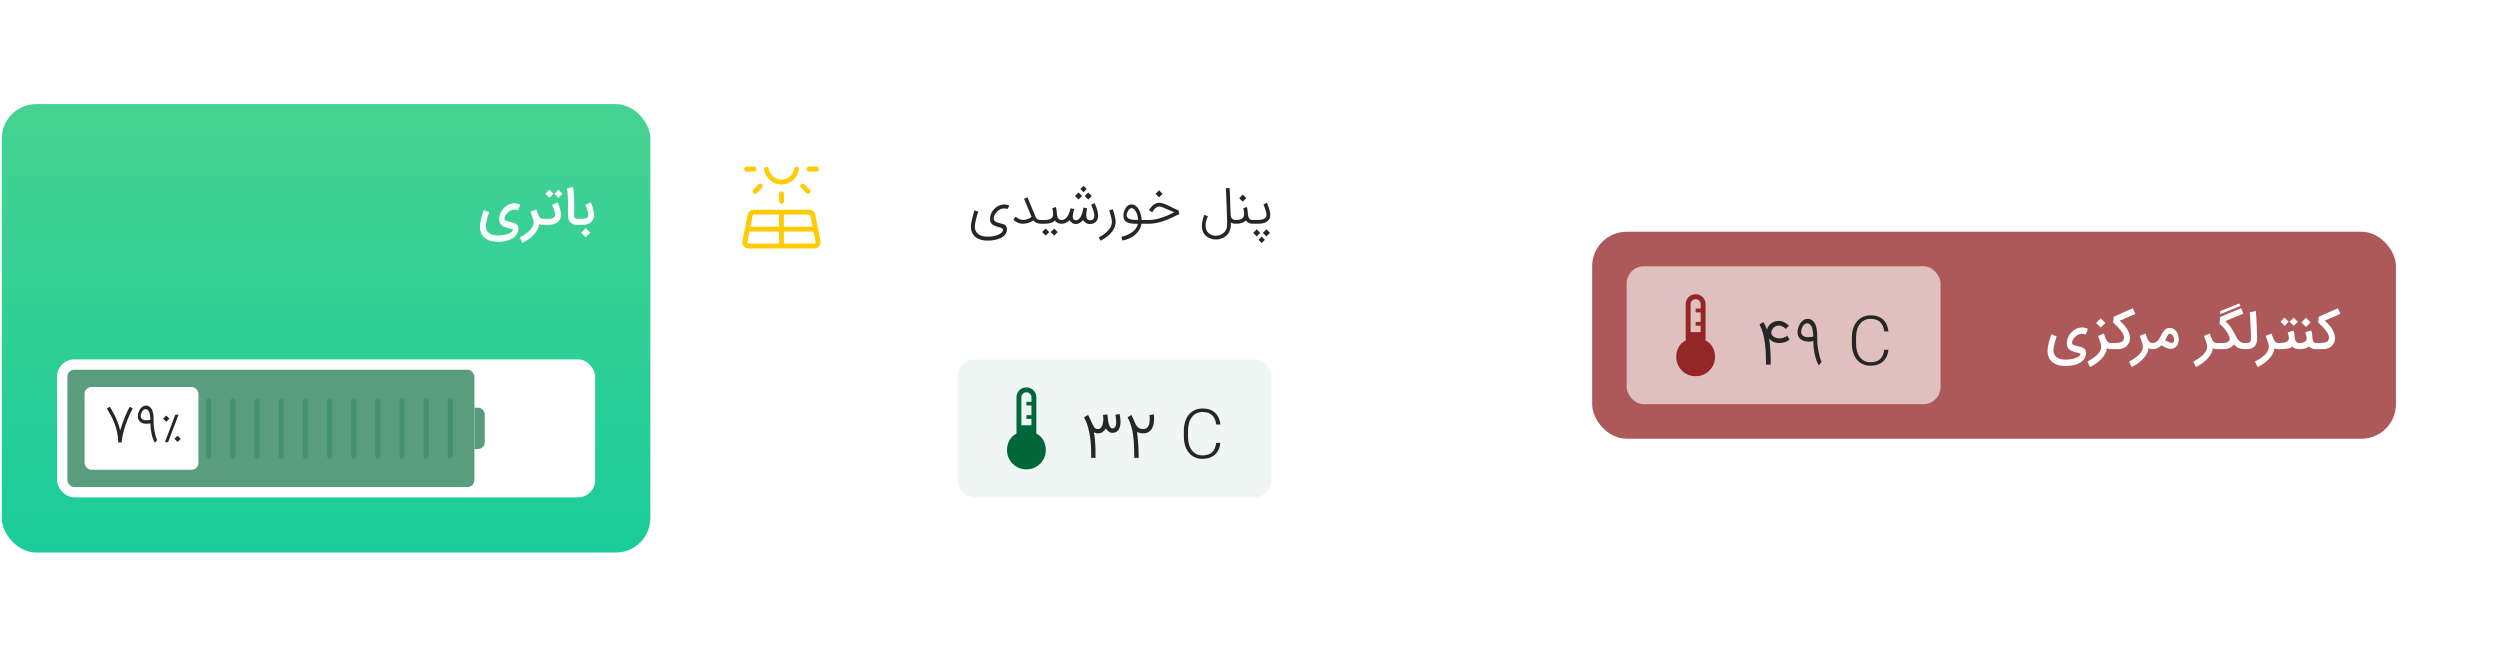 <svg  viewBox="0 0 616 162" fill="none" xmlns="http://www.w3.org/2000/svg">
    <g filter="url(#filter0_d_1440_45350)">
    <rect x="392.305" y="57.1" width="198.05" height="51" rx="8.5" fill="#AD5959"/>
    </g>
    <path d="M512.33 80.759C512.507 80.719 512.689 80.696 512.874 80.688C512.925 80.684 512.977 80.682 513.028 80.682C513.158 80.682 513.3 80.692 513.454 80.712C513.611 80.731 513.777 80.769 513.95 80.824C514.128 80.879 514.297 80.95 514.459 81.037L513.921 82.456C513.716 82.365 513.503 82.304 513.282 82.273C513.187 82.261 513.095 82.255 513.004 82.255C512.874 82.255 512.744 82.267 512.614 82.29C512.48 82.302 512.336 82.342 512.182 82.409C512.029 82.476 511.875 82.562 511.721 82.669C511.571 82.771 511.425 82.892 511.283 83.03C511.146 83.164 511.023 83.308 510.917 83.461C510.81 83.611 510.724 83.767 510.657 83.928C510.594 84.086 510.562 84.24 510.562 84.39C510.562 84.559 510.602 84.693 510.68 84.792C510.763 84.886 510.872 84.965 511.006 85.028C511.144 85.087 511.301 85.137 511.479 85.176C511.656 85.212 511.841 85.255 512.034 85.306C512.271 85.361 512.509 85.424 512.75 85.495C512.99 85.566 513.207 85.665 513.4 85.791C513.594 85.913 513.747 86.075 513.862 86.276C513.96 86.453 514.009 86.672 514.009 86.932C514.009 86.968 514.007 87.005 514.003 87.044C513.98 87.458 513.885 87.823 513.72 88.138C513.554 88.458 513.339 88.734 513.075 88.966C512.811 89.199 512.509 89.392 512.17 89.546C511.831 89.703 511.477 89.83 511.106 89.924C510.736 90.019 510.361 90.086 509.983 90.125C509.604 90.165 509.243 90.184 508.901 90.184C508.207 90.184 507.572 90.092 506.997 89.906C506.425 89.721 505.942 89.445 505.548 89.079C505.154 88.716 504.868 88.263 504.69 87.719C504.572 87.364 504.513 86.972 504.513 86.542C504.513 86.313 504.529 86.077 504.56 85.832C504.592 85.572 504.635 85.308 504.69 85.04C504.746 84.772 504.805 84.514 504.868 84.265C504.931 84.013 504.996 83.775 505.063 83.55C505.13 83.325 505.191 83.128 505.246 82.959C505.301 82.789 505.349 82.651 505.388 82.545C505.428 82.438 505.451 82.377 505.459 82.361L506.76 82.888C506.665 83.183 506.579 83.461 506.5 83.721C506.421 83.978 506.35 84.23 506.287 84.478C506.224 84.727 506.167 84.977 506.115 85.229C506.068 85.478 506.027 85.742 505.991 86.022C505.976 86.152 505.968 86.278 505.968 86.4C505.968 86.68 506.021 86.958 506.127 87.234C506.238 87.514 506.425 87.76 506.689 87.973C506.957 88.19 507.28 88.351 507.659 88.458C508.037 88.564 508.451 88.617 508.901 88.617C509.425 88.617 509.912 88.576 510.361 88.493C510.814 88.414 511.207 88.308 511.538 88.174C511.873 88.04 512.139 87.888 512.336 87.719C512.537 87.553 512.649 87.382 512.673 87.204C512.669 87.169 512.632 87.135 512.561 87.104C512.49 87.072 512.401 87.041 512.295 87.009C512.188 86.981 512.07 86.952 511.94 86.92C511.814 86.893 511.691 86.863 511.573 86.832C511.242 86.749 510.935 86.654 510.651 86.548C510.367 86.445 510.121 86.309 509.912 86.14C509.703 85.97 509.539 85.755 509.421 85.495C509.303 85.235 509.243 84.908 509.243 84.514C509.263 84.08 509.354 83.658 509.515 83.248C509.677 82.838 509.894 82.466 510.166 82.131C510.442 81.792 510.763 81.502 511.13 81.262C511.496 81.021 511.896 80.854 512.33 80.759ZM520.221 86.028H520.038C519.935 86.028 519.805 86.016 519.647 85.992C519.494 85.968 519.324 85.897 519.139 85.779C519.088 86.276 518.936 86.751 518.684 87.204C518.431 87.662 518.114 88.089 517.732 88.487C517.353 88.885 516.925 89.25 516.448 89.581C515.975 89.912 515.489 90.202 514.988 90.45L514.326 89.085C514.602 88.943 514.88 88.789 515.159 88.623C515.435 88.458 515.699 88.28 515.952 88.091C516.204 87.902 516.439 87.705 516.655 87.5C516.876 87.295 517.065 87.08 517.223 86.855C517.385 86.631 517.511 86.4 517.602 86.163C517.696 85.927 517.743 85.684 517.743 85.436C517.743 85.259 517.718 85.064 517.667 84.851C517.615 84.634 517.55 84.409 517.471 84.177C517.393 83.944 517.308 83.71 517.217 83.473C517.126 83.233 517.044 83 516.969 82.775L518.388 82.184C518.542 82.645 518.682 83.028 518.808 83.331C518.938 83.631 519.064 83.869 519.186 84.047C519.312 84.22 519.442 84.342 519.576 84.413C519.714 84.48 519.87 84.514 520.044 84.514H520.227L520.221 86.028ZM518.755 79.576L517.619 80.712L516.49 79.576L517.619 78.447L518.755 79.576ZM519.986 84.514H520.726C520.919 84.514 521.118 84.512 521.323 84.508C521.532 84.504 521.733 84.49 521.926 84.466C522.119 84.443 522.302 84.405 522.476 84.354C522.649 84.303 522.801 84.23 522.931 84.135C523.061 84.037 523.164 83.915 523.239 83.769C523.313 83.619 523.351 83.436 523.351 83.219C523.351 82.935 523.282 82.645 523.144 82.35C523.006 82.05 522.817 81.745 522.576 81.433C522.336 81.118 522.052 80.794 521.725 80.463C521.402 80.132 521.053 79.795 520.678 79.452L520.838 78.039L525.545 75.946L526.142 77.353L522.287 79.02C522.464 79.17 522.639 79.328 522.813 79.494C522.99 79.659 523.17 79.842 523.351 80.043C523.623 80.347 523.854 80.651 524.043 80.954C524.232 81.254 524.384 81.543 524.498 81.823C524.616 82.103 524.701 82.369 524.752 82.622C524.808 82.874 524.835 83.105 524.835 83.313C524.835 83.727 524.756 84.102 524.599 84.437C524.445 84.772 524.236 85.058 523.972 85.294C523.708 85.527 523.4 85.708 523.049 85.838C522.702 85.964 522.338 86.028 521.955 86.028H519.986V84.514ZM530.487 86.028H530.304C530.202 86.028 530.072 86.016 529.914 85.992C529.76 85.968 529.591 85.897 529.405 85.779C529.354 86.276 529.202 86.751 528.95 87.204C528.698 87.662 528.38 88.089 527.998 88.487C527.62 88.885 527.192 89.25 526.715 89.581C526.242 89.912 525.755 90.202 525.254 90.45L524.592 89.085C524.868 88.943 525.146 88.789 525.426 88.623C525.702 88.458 525.966 88.28 526.218 88.091C526.47 87.902 526.705 87.705 526.922 87.5C527.143 87.295 527.332 87.08 527.489 86.855C527.651 86.631 527.777 86.4 527.868 86.163C527.963 85.927 528.01 85.684 528.01 85.436C528.01 85.259 527.984 85.064 527.933 84.851C527.882 84.634 527.817 84.409 527.738 84.177C527.659 83.944 527.574 83.71 527.484 83.473C527.393 83.233 527.31 83 527.235 82.775L528.654 82.184C528.808 82.645 528.948 83.028 529.074 83.331C529.204 83.631 529.33 83.869 529.453 84.047C529.579 84.22 529.709 84.342 529.843 84.413C529.981 84.48 530.137 84.514 530.31 84.514H530.493L530.487 86.028ZM530.371 84.514C530.659 84.514 530.909 84.46 531.122 84.354C531.335 84.244 531.522 84.102 531.684 83.928C531.849 83.755 531.993 83.56 532.115 83.343C532.242 83.126 532.36 82.909 532.47 82.692C532.581 82.464 532.701 82.237 532.831 82.013C532.961 81.788 533.109 81.587 533.274 81.409C533.44 81.228 533.629 81.082 533.842 80.972C534.055 80.858 534.301 80.8 534.581 80.8C534.833 80.8 535.064 80.84 535.273 80.919C535.486 80.993 535.675 81.1 535.841 81.238C536.01 81.372 536.158 81.53 536.284 81.711C536.41 81.888 536.515 82.082 536.598 82.29C536.68 82.495 536.741 82.708 536.781 82.929C536.824 83.15 536.846 83.369 536.846 83.585C536.846 83.786 536.828 83.982 536.793 84.171C536.761 84.36 536.712 84.543 536.645 84.721C536.57 84.91 536.471 85.081 536.349 85.235C536.231 85.389 536.095 85.521 535.941 85.631C535.787 85.738 535.622 85.82 535.444 85.88C535.267 85.939 535.082 85.968 534.889 85.968C534.723 85.968 534.548 85.947 534.362 85.903C534.181 85.864 533.996 85.809 533.807 85.738C533.724 85.702 533.631 85.661 533.529 85.614C533.426 85.562 533.322 85.507 533.215 85.448C533.109 85.389 533.002 85.328 532.896 85.265C532.793 85.198 532.697 85.133 532.606 85.07C532.295 85.377 531.96 85.614 531.601 85.779C531.246 85.945 530.836 86.028 530.371 86.028H530.253V84.514H530.371ZM533.493 83.822C533.6 83.893 533.732 83.972 533.889 84.058C534.051 84.145 534.219 84.224 534.392 84.295C534.565 84.366 534.737 84.419 534.906 84.455C535.001 84.478 535.088 84.49 535.167 84.49C535.23 84.49 535.287 84.482 535.338 84.466C535.377 84.459 535.419 84.435 535.462 84.395C535.51 84.352 535.551 84.295 535.586 84.224C535.626 84.153 535.657 84.07 535.681 83.976C535.697 83.897 535.705 83.81 535.705 83.716C535.705 83.696 535.705 83.676 535.705 83.656C535.705 83.479 535.673 83.302 535.61 83.124C535.551 82.943 535.468 82.783 535.362 82.645C535.255 82.507 535.129 82.401 534.983 82.326C534.885 82.279 534.778 82.255 534.664 82.255C534.609 82.255 534.552 82.261 534.492 82.273C534.437 82.284 534.382 82.316 534.327 82.367C534.276 82.415 534.213 82.497 534.138 82.616C534.063 82.73 533.974 82.886 533.872 83.083C533.769 83.276 533.643 83.522 533.493 83.822ZM546.319 86.028H546.135C546.033 86.028 545.903 86.016 545.745 85.992C545.591 85.968 545.422 85.897 545.237 85.779C545.185 86.276 545.034 86.751 544.781 87.204C544.529 87.662 544.212 88.089 543.829 88.487C543.451 88.885 543.023 89.25 542.546 89.581C542.073 89.912 541.586 90.202 541.086 90.45L540.423 89.085C540.699 88.943 540.977 88.789 541.257 88.623C541.533 88.458 541.797 88.28 542.049 88.091C542.302 87.902 542.536 87.705 542.753 87.5C542.974 87.295 543.163 87.08 543.321 86.855C543.482 86.631 543.608 86.4 543.699 86.163C543.794 85.927 543.841 85.684 543.841 85.436C543.841 85.259 543.815 85.064 543.764 84.851C543.713 84.634 543.648 84.409 543.569 84.177C543.49 83.944 543.405 83.71 543.315 83.473C543.224 83.233 543.141 83 543.066 82.775L544.486 82.184C544.639 82.645 544.779 83.028 544.905 83.331C545.036 83.631 545.162 83.869 545.284 84.047C545.41 84.22 545.54 84.342 545.674 84.413C545.812 84.48 545.968 84.514 546.141 84.514H546.325L546.319 86.028ZM546.084 84.514H547.923C548.152 84.514 548.357 84.486 548.538 84.431C548.723 84.376 548.879 84.305 549.005 84.218C549.131 84.127 549.228 84.025 549.295 83.911C549.366 83.792 549.401 83.672 549.401 83.55C549.401 83.361 549.364 83.156 549.289 82.935C549.214 82.71 549.114 82.484 548.987 82.255C548.865 82.022 548.719 81.79 548.55 81.557C548.384 81.321 548.209 81.096 548.024 80.883C547.838 80.666 547.647 80.465 547.45 80.28C547.257 80.095 547.072 79.931 546.894 79.789L547.036 78.122L552.21 75.934L552.76 77.288L548.296 79.121C548.599 79.385 548.863 79.647 549.088 79.907C549.317 80.164 549.52 80.422 549.697 80.682C549.878 80.938 550.042 81.197 550.188 81.457C550.334 81.717 550.476 81.979 550.613 82.243C550.712 82.432 550.811 82.618 550.909 82.799C551.008 82.98 551.114 83.166 551.228 83.355V83.349C551.335 83.526 551.447 83.686 551.565 83.828C551.688 83.97 551.818 84.092 551.956 84.194C552.098 84.297 552.251 84.376 552.417 84.431C552.586 84.486 552.772 84.514 552.973 84.514H553.345V86.028H553.174C552.858 86.028 552.573 86.006 552.316 85.962C552.06 85.919 551.822 85.85 551.601 85.755C551.384 85.661 551.179 85.541 550.986 85.395C550.797 85.245 550.61 85.066 550.424 84.857C550.286 85.062 550.131 85.237 549.957 85.383C549.784 85.525 549.596 85.643 549.395 85.738C549.194 85.828 548.981 85.895 548.757 85.939C548.536 85.986 548.307 86.016 548.071 86.028H546.084V84.514ZM552.027 75.378L547.036 77.412L547.077 76.649L551.737 74.775L552.027 75.378ZM553.11 84.514H553.559C553.776 84.514 553.955 84.49 554.097 84.443C554.239 84.391 554.35 84.313 554.428 84.206C554.507 84.1 554.561 83.964 554.588 83.798C554.62 83.629 554.635 83.426 554.635 83.189C554.635 83.099 554.635 82.99 554.635 82.864C554.639 82.738 554.639 82.568 554.635 82.356C554.635 82.139 554.628 81.867 554.612 81.54C554.596 81.208 554.57 80.794 554.535 80.298C554.519 79.876 554.501 79.472 554.482 79.086C554.462 78.699 554.442 78.354 554.423 78.051C554.407 77.747 554.391 77.497 554.375 77.3C554.363 77.103 554.356 76.983 554.352 76.939L555.842 76.62C555.885 77.085 555.924 77.627 555.96 78.246C555.999 78.865 556.035 79.531 556.066 80.245C556.082 80.781 556.096 81.222 556.108 81.569C556.12 81.912 556.129 82.198 556.137 82.426C556.149 82.651 556.157 82.836 556.161 82.982C556.165 83.124 556.167 83.262 556.167 83.396C556.167 83.802 556.116 84.169 556.013 84.496C555.911 84.819 555.753 85.095 555.54 85.324C555.327 85.549 555.057 85.722 554.73 85.844C554.403 85.966 554.013 86.028 553.559 86.028H553.11V84.514ZM561.526 86.028H561.342C561.24 86.028 561.11 86.016 560.952 85.992C560.798 85.968 560.629 85.897 560.444 85.779C560.392 86.276 560.241 86.751 559.988 87.204C559.736 87.662 559.419 88.089 559.036 88.487C558.658 88.885 558.23 89.25 557.753 89.581C557.28 89.912 556.793 90.202 556.293 90.45L555.63 89.085C555.906 88.943 556.184 88.789 556.464 88.623C556.74 88.458 557.004 88.28 557.256 88.091C557.509 87.902 557.743 87.705 557.96 87.5C558.181 87.295 558.37 87.08 558.528 86.855C558.689 86.631 558.816 86.4 558.906 86.163C559.001 85.927 559.048 85.684 559.048 85.436C559.048 85.259 559.022 85.064 558.971 84.851C558.92 84.634 558.855 84.409 558.776 84.177C558.697 83.944 558.613 83.71 558.522 83.473C558.431 83.233 558.348 83 558.273 82.775L559.693 82.184C559.846 82.645 559.986 83.028 560.112 83.331C560.243 83.631 560.369 83.869 560.491 84.047C560.617 84.22 560.747 84.342 560.881 84.413C561.019 84.48 561.175 84.514 561.348 84.514H561.532L561.526 86.028ZM566.566 84.514V86.028H566.447C566.065 86.028 565.742 85.966 565.478 85.844C565.213 85.722 564.989 85.564 564.803 85.371C564.673 85.537 564.48 85.665 564.224 85.755C563.972 85.842 563.69 85.905 563.378 85.945C563.067 85.988 562.746 86.012 562.415 86.016C562.087 86.023 561.786 86.028 561.51 86.028H561.291V84.514H561.51C561.971 84.514 562.359 84.488 562.675 84.437C562.99 84.382 563.244 84.303 563.438 84.2C563.635 84.098 563.777 83.97 563.863 83.816C563.95 83.658 563.993 83.477 563.993 83.272C563.993 83.138 563.968 82.961 563.917 82.74C563.865 82.515 563.788 82.227 563.686 81.876L565.141 81.469C565.192 81.642 565.231 81.796 565.259 81.93C565.29 82.06 565.314 82.192 565.33 82.326C565.349 82.456 565.365 82.598 565.377 82.752C565.393 82.901 565.409 83.081 565.424 83.29C565.436 83.416 565.466 83.552 565.513 83.698C565.56 83.84 565.625 83.972 565.708 84.094C565.795 84.212 565.899 84.313 566.022 84.395C566.144 84.474 566.286 84.514 566.447 84.514H566.566ZM563.94 79.275L562.935 80.28L561.918 79.269L562.923 78.258L563.94 79.275ZM566.175 79.281L565.17 80.292L564.153 79.275L565.158 78.27L566.175 79.281ZM570.73 84.514V86.028H570.612C570.229 86.028 569.902 85.966 569.63 85.844C569.362 85.722 569.135 85.564 568.95 85.371C568.678 85.596 568.347 85.761 567.957 85.868C567.57 85.974 567.099 86.028 566.543 86.028H566.325V84.514H566.543C567.147 84.514 567.6 84.411 567.903 84.206C568.211 83.997 568.365 83.686 568.365 83.272C568.365 83.138 568.337 82.955 568.282 82.722C568.227 82.486 568.148 82.192 568.045 81.841L569.5 81.433C569.551 81.606 569.591 81.762 569.618 81.9C569.65 82.034 569.675 82.17 569.695 82.308C569.719 82.442 569.737 82.588 569.748 82.746C569.764 82.9 569.78 83.081 569.796 83.29C569.807 83.416 569.825 83.552 569.849 83.698C569.876 83.84 569.92 83.972 569.979 84.094C570.038 84.212 570.117 84.313 570.215 84.395C570.318 84.474 570.45 84.514 570.612 84.514H570.73ZM569.34 79.428L568.205 80.564L567.076 79.428L568.205 78.299L569.34 79.428ZM570.495 84.514H571.234C571.427 84.514 571.626 84.512 571.831 84.508C572.04 84.504 572.241 84.49 572.434 84.466C572.628 84.443 572.811 84.405 572.984 84.354C573.158 84.303 573.31 84.23 573.44 84.135C573.57 84.037 573.672 83.915 573.747 83.769C573.822 83.619 573.86 83.436 573.86 83.219C573.86 82.935 573.791 82.645 573.653 82.35C573.515 82.05 573.325 81.745 573.085 81.433C572.844 81.118 572.561 80.794 572.233 80.463C571.91 80.132 571.561 79.795 571.187 79.452L571.346 78.039L576.053 75.946L576.65 77.353L572.795 79.02C572.973 79.17 573.148 79.328 573.321 79.494C573.499 79.659 573.678 79.842 573.86 80.043C574.132 80.347 574.362 80.651 574.551 80.954C574.741 81.254 574.892 81.543 575.007 81.823C575.125 82.103 575.21 82.369 575.261 82.622C575.316 82.874 575.344 83.105 575.344 83.313C575.344 83.727 575.265 84.102 575.107 84.437C574.953 84.772 574.745 85.058 574.48 85.294C574.216 85.527 573.909 85.708 573.558 85.838C573.211 85.964 572.846 86.028 572.464 86.028H570.495V84.514Z" fill="white"/>
    <rect x="400.805" y="65.6" width="77.35" height="34" rx="4.25" fill="#E0BFBF"/>
    <mask id="mask0_1440_45350" style="mask-type:alpha" maskUnits="userSpaceOnUse" x="405" y="69" width="26" height="27">
    <rect x="405.055" y="69.85" width="25.5" height="25.5" fill="#D9D9D9"/>
    </mask>
    <g mask="url(#mask0_1440_45350)">
    <path d="M417.805 92.694C416.478 92.694 415.349 92.229 414.419 91.298C413.489 90.368 413.023 89.239 413.023 87.913C413.023 87.071 413.224 86.28 413.624 85.541C414.025 84.802 414.603 84.252 415.359 83.889V74.952C415.359 74.264 415.595 73.684 416.068 73.213C416.541 72.742 417.119 72.506 417.802 72.506C418.485 72.506 419.064 72.742 419.539 73.213C420.013 73.684 420.251 74.264 420.251 74.952V83.889C421.007 84.252 421.585 84.802 421.985 85.539C422.386 86.277 422.586 87.068 422.586 87.913C422.586 89.239 422.121 90.368 421.19 91.298C420.26 92.229 419.131 92.694 417.805 92.694ZM416.564 81.834H419.045V80.263H417.805V79.339H419.045V76.957H417.805V76.046H419.045V74.952C419.045 74.601 418.926 74.306 418.687 74.069C418.449 73.831 418.154 73.712 417.802 73.712C417.449 73.712 417.155 73.831 416.919 74.069C416.683 74.306 416.564 74.601 416.564 74.952V81.834Z" fill="#942626"/>
    </g>
    <path d="M438.51 84.532C437.988 84.532 437.512 84.449 437.084 84.281C436.66 84.109 436.263 83.82 435.894 83.416L436.056 84.436C436.106 84.865 436.145 85.311 436.175 85.774C436.209 86.232 436.236 86.693 436.256 87.156C436.276 87.62 436.288 88.08 436.293 88.538C436.303 88.992 436.308 89.425 436.308 89.839H435.147C435.147 88.903 435.127 87.977 435.088 87.06C435.049 86.139 434.97 85.254 434.851 84.407C434.738 83.559 434.576 82.758 434.364 82.004C434.152 81.251 433.873 80.568 433.528 79.957C433.696 79.854 433.836 79.767 433.95 79.698C434.063 79.624 434.157 79.565 434.231 79.521C434.309 79.477 434.369 79.442 434.408 79.418C434.452 79.393 434.484 79.376 434.504 79.366C434.657 79.627 434.805 79.903 434.948 80.194C435.095 80.48 435.241 80.82 435.384 81.214C435.472 80.893 435.605 80.605 435.783 80.349C435.96 80.088 436.172 79.864 436.418 79.676C436.665 79.489 436.943 79.344 437.254 79.24C437.564 79.137 437.899 79.08 438.259 79.07C438.279 79.07 438.298 79.07 438.318 79.07C438.761 79.07 439.19 79.176 439.604 79.388C440.023 79.6 440.417 79.891 440.787 80.26L440.018 81.036C439.895 80.933 439.774 80.832 439.656 80.733C439.538 80.635 439.412 80.549 439.279 80.475C439.146 80.396 438.998 80.334 438.835 80.29C438.678 80.245 438.498 80.223 438.296 80.223C438.059 80.223 437.847 80.258 437.66 80.327C437.478 80.396 437.315 80.487 437.172 80.6C437.034 80.709 436.916 80.832 436.818 80.97C436.719 81.108 436.64 81.246 436.581 81.384C436.527 81.522 436.49 81.65 436.47 81.768C436.45 81.857 436.441 81.933 436.441 81.997C436.441 82.022 436.443 82.046 436.448 82.071C436.478 82.293 436.559 82.485 436.692 82.648C436.825 82.81 436.988 82.946 437.18 83.054C437.372 83.162 437.584 83.244 437.815 83.298C438.047 83.352 438.279 83.379 438.51 83.379C438.648 83.379 438.801 83.365 438.968 83.335C439.141 83.3 439.313 83.256 439.486 83.202C439.663 83.143 439.831 83.074 439.988 82.995C440.146 82.911 440.282 82.818 440.395 82.714L440.92 83.668C440.767 83.815 440.587 83.944 440.38 84.052C440.178 84.16 439.966 84.251 439.745 84.325C439.528 84.394 439.311 84.446 439.094 84.481C438.882 84.515 438.688 84.532 438.51 84.532ZM445.361 83.076C445.469 83.076 445.592 83.074 445.73 83.069C445.873 83.059 446.013 83.047 446.151 83.032C446.289 83.017 446.415 83 446.528 82.98C446.647 82.956 446.738 82.928 446.802 82.899C446.762 82.229 446.696 81.652 446.602 81.169C446.563 80.997 446.509 80.822 446.44 80.644C446.376 80.462 446.289 80.3 446.181 80.157C446.077 80.009 445.952 79.888 445.804 79.794C445.661 79.701 445.494 79.654 445.301 79.654C445.065 79.654 444.858 79.723 444.681 79.861C444.503 79.999 444.353 80.169 444.23 80.371C444.106 80.568 444.008 80.782 443.934 81.014C443.865 81.241 443.821 81.443 443.801 81.62C443.796 81.674 443.794 81.729 443.794 81.783C443.794 81.941 443.826 82.098 443.89 82.256C443.954 82.413 444.057 82.556 444.2 82.684C444.348 82.808 444.52 82.904 444.717 82.973C444.92 83.042 445.134 83.076 445.361 83.076ZM447.777 84.141C447.777 84.165 447.777 84.192 447.777 84.222C447.777 84.37 447.787 84.567 447.807 84.813C447.832 85.055 447.869 85.336 447.918 85.656C447.967 85.976 448.026 86.309 448.095 86.654C448.164 86.999 448.238 87.331 448.317 87.651C448.396 87.967 448.48 88.258 448.568 88.524C448.657 88.79 448.748 88.999 448.842 89.152C448.719 89.31 448.618 89.44 448.539 89.544C448.46 89.642 448.396 89.724 448.347 89.788C448.297 89.852 448.258 89.901 448.228 89.935C448.204 89.97 448.182 89.999 448.162 90.024C447.925 89.654 447.721 89.221 447.548 88.723C447.376 88.226 447.233 87.713 447.12 87.186C447.011 86.659 446.93 86.139 446.876 85.626C446.826 85.114 446.799 84.653 446.794 84.244V84.037C446.4 84.116 446.026 84.155 445.671 84.155C445.498 84.155 445.245 84.138 444.91 84.104C444.58 84.064 444.237 83.936 443.882 83.719C443.527 83.502 443.264 83.204 443.091 82.825C442.973 82.559 442.914 82.253 442.914 81.909C442.914 81.761 442.924 81.605 442.944 81.443C442.988 81.113 443.074 80.778 443.202 80.438C443.335 80.093 443.505 79.782 443.712 79.506C443.919 79.23 444.166 79.004 444.451 78.826C444.737 78.649 445.057 78.56 445.412 78.56C445.802 78.56 446.129 78.649 446.395 78.826C446.666 79.004 446.891 79.23 447.068 79.506C447.245 79.777 447.381 80.078 447.474 80.408C447.573 80.733 447.642 81.046 447.681 81.347C447.711 81.583 447.731 81.815 447.741 82.041C447.755 82.263 447.763 82.49 447.763 82.722C447.768 82.948 447.77 83.177 447.77 83.409C447.77 83.488 447.77 83.567 447.77 83.645C447.77 83.808 447.773 83.973 447.777 84.141ZM465.307 86.181C465.164 87.452 464.706 88.425 463.932 89.1C463.163 89.775 462.138 90.113 460.857 90.113C459.961 90.113 459.167 89.891 458.477 89.448C457.787 88.999 457.253 88.364 456.873 87.541C456.499 86.718 456.309 85.777 456.304 84.717V83.15C456.304 82.076 456.492 81.125 456.866 80.297C457.245 79.464 457.787 78.824 458.492 78.375C459.197 77.922 460.01 77.695 460.931 77.695C462.222 77.695 463.242 78.048 463.991 78.752C464.745 79.452 465.184 80.418 465.307 81.65H464.272C464.021 79.595 462.907 78.568 460.931 78.568C459.832 78.568 458.958 78.979 458.307 79.802C457.657 80.62 457.332 81.751 457.332 83.195V84.673C457.332 86.067 457.65 87.181 458.285 88.014C458.921 88.841 459.778 89.255 460.857 89.255C461.922 89.255 462.725 88.999 463.267 88.487C463.809 87.974 464.144 87.206 464.272 86.181H465.307Z" fill="#262626"/>
    <g filter="url(#filter1_d_1440_45350)">
    <rect x="167.055" y="25.65" width="159.8" height="110.5" rx="8.5" fill="white"/>
    </g>
    <mask id="mask1_1440_45350" style="mask-type:alpha" maskUnits="userSpaceOnUse" x="179" y="38" width="27" height="26">
    <rect x="179.805" y="38.4" width="25.5" height="25.5" fill="#D9D9D9"/>
    </mask>
    <g mask="url(#mask1_1440_45350)">
    <path d="M183.964 42.262C183.793 42.262 183.65 42.204 183.534 42.087C183.419 41.971 183.362 41.827 183.362 41.654C183.362 41.482 183.419 41.339 183.534 41.226C183.65 41.113 183.793 41.056 183.964 41.056H185.793C185.964 41.056 186.107 41.114 186.223 41.231C186.338 41.347 186.396 41.491 186.396 41.664C186.396 41.836 186.338 41.979 186.223 42.092C186.107 42.205 185.964 42.262 185.793 42.262H183.964ZM184.665 57.065L184.152 59.629C184.132 59.732 184.154 59.822 184.219 59.9C184.283 59.979 184.367 60.018 184.469 60.018H191.953V57.065H184.665ZM185.617 46.722L186.907 45.433C187.025 45.314 187.166 45.255 187.329 45.255C187.491 45.255 187.632 45.311 187.75 45.422C187.866 45.548 187.924 45.695 187.924 45.865C187.924 46.035 187.865 46.179 187.746 46.299L186.457 47.588C186.338 47.707 186.198 47.766 186.035 47.766C185.872 47.766 185.731 47.711 185.613 47.599C185.49 47.472 185.431 47.325 185.434 47.155C185.438 46.986 185.499 46.842 185.617 46.722ZM184.902 55.86H191.953V52.877H185.762C185.687 52.877 185.619 52.902 185.558 52.953C185.497 53.004 185.459 53.067 185.446 53.142L184.902 55.86ZM192.557 45.459C191.482 45.459 190.547 45.112 189.754 44.417C188.96 43.723 188.459 42.858 188.251 41.822C188.207 41.661 188.229 41.513 188.314 41.38C188.4 41.247 188.524 41.159 188.687 41.115C188.849 41.072 188.999 41.093 189.136 41.179C189.273 41.265 189.364 41.39 189.407 41.555C189.551 42.325 189.914 42.968 190.498 43.482C191.081 43.997 191.767 44.254 192.556 44.254C193.345 44.254 194.031 43.997 194.615 43.482C195.198 42.968 195.562 42.325 195.705 41.555C195.748 41.39 195.839 41.265 195.976 41.179C196.114 41.093 196.263 41.072 196.426 41.115C196.588 41.159 196.712 41.247 196.798 41.38C196.884 41.513 196.905 41.661 196.861 41.822C196.653 42.858 196.152 43.723 195.36 44.417C194.567 45.112 193.633 45.459 192.557 45.459ZM191.953 49.587V47.758C191.953 47.587 192.012 47.444 192.128 47.328C192.244 47.213 192.388 47.155 192.561 47.155C192.733 47.155 192.876 47.213 192.989 47.328C193.102 47.444 193.159 47.587 193.159 47.758V49.587C193.159 49.758 193.101 49.901 192.985 50.017C192.868 50.132 192.724 50.19 192.551 50.19C192.379 50.19 192.236 50.132 192.123 50.017C192.01 49.901 191.953 49.758 191.953 49.587ZM193.159 60.018H200.633C200.735 60.018 200.819 59.979 200.883 59.9C200.948 59.822 200.97 59.732 200.95 59.629L200.437 57.065H193.159V60.018ZM193.159 55.86H200.2L199.657 53.142C199.643 53.067 199.605 53.004 199.544 52.953C199.483 52.902 199.415 52.877 199.34 52.877H193.159V55.86ZM198.666 47.556L197.35 46.256C197.231 46.138 197.174 45.998 197.177 45.836C197.18 45.675 197.241 45.535 197.36 45.416C197.478 45.298 197.617 45.241 197.775 45.247C197.933 45.252 198.071 45.309 198.19 45.416L199.516 46.706C199.641 46.824 199.706 46.964 199.712 47.126C199.717 47.287 199.658 47.431 199.535 47.556C199.413 47.681 199.269 47.744 199.104 47.744C198.94 47.744 198.794 47.681 198.666 47.556ZM201.148 42.262H199.319C199.148 42.262 199.005 42.204 198.89 42.087C198.774 41.971 198.717 41.827 198.717 41.654C198.717 41.482 198.774 41.339 198.89 41.226C199.005 41.113 199.148 41.056 199.319 41.056H201.148C201.319 41.056 201.462 41.114 201.578 41.231C201.693 41.347 201.751 41.491 201.751 41.664C201.751 41.836 201.693 41.979 201.578 42.092C201.462 42.205 201.319 42.262 201.148 42.262ZM182.937 59.382L184.23 52.895C184.312 52.537 184.489 52.243 184.762 52.014C185.035 51.785 185.36 51.671 185.736 51.671H199.366C199.742 51.671 200.067 51.785 200.34 52.014C200.613 52.243 200.791 52.537 200.872 52.895L202.176 59.382C202.258 59.858 202.149 60.283 201.849 60.659C201.549 61.035 201.156 61.223 200.67 61.223H184.442C183.949 61.223 183.553 61.035 183.253 60.659C182.954 60.283 182.848 59.858 182.937 59.382Z" fill="#FFCB05"/>
    </g>
    <path d="M247.414 50.384C247.56 50.384 247.698 50.393 247.828 50.413C247.962 50.429 248.084 50.451 248.195 50.478C248.305 50.502 248.404 50.529 248.491 50.561C248.577 50.589 248.648 50.612 248.703 50.632C248.664 50.715 248.627 50.792 248.591 50.862C248.556 50.934 248.522 51.002 248.491 51.069C248.459 51.136 248.425 51.206 248.39 51.276C248.358 51.343 248.323 51.418 248.284 51.501C248.201 51.47 248.084 51.438 247.935 51.407C247.785 51.371 247.619 51.353 247.438 51.353C247.414 51.353 247.391 51.353 247.367 51.353C247.166 51.353 246.965 51.385 246.764 51.448C246.563 51.511 246.366 51.606 246.173 51.732C245.983 51.854 245.808 51.998 245.646 52.163C245.485 52.325 245.345 52.498 245.227 52.684C245.112 52.865 245.022 53.052 244.955 53.245C244.891 53.435 244.86 53.616 244.86 53.789C244.86 54.006 244.907 54.184 245.002 54.322C245.096 54.456 245.217 54.566 245.363 54.653C245.512 54.739 245.676 54.809 245.853 54.86C246.031 54.907 246.204 54.95 246.374 54.99C246.59 55.045 246.803 55.104 247.012 55.167C247.225 55.226 247.412 55.307 247.574 55.41C247.736 55.516 247.866 55.65 247.964 55.812C248.067 55.977 248.118 56.188 248.118 56.444C248.118 56.823 248.043 57.156 247.893 57.444C247.743 57.731 247.542 57.98 247.29 58.189C247.042 58.402 246.754 58.577 246.427 58.715C246.1 58.857 245.759 58.969 245.404 59.052C245.049 59.139 244.69 59.2 244.328 59.235C243.965 59.271 243.626 59.289 243.311 59.289C242.723 59.289 242.181 59.216 241.685 59.07C241.188 58.928 240.756 58.713 240.39 58.425C240.027 58.138 239.743 57.779 239.538 57.349C239.333 56.919 239.231 56.417 239.231 55.841C239.231 55.656 239.243 55.465 239.266 55.268C239.298 55.043 239.337 54.812 239.384 54.576C239.436 54.335 239.489 54.099 239.544 53.866C239.599 53.634 239.656 53.409 239.716 53.192C239.775 52.975 239.83 52.776 239.881 52.595C239.936 52.414 239.986 52.256 240.029 52.122C240.072 51.988 240.106 51.886 240.129 51.815C240.287 51.87 240.441 51.925 240.591 51.98C240.74 52.035 240.888 52.089 241.034 52.14C240.951 52.392 240.871 52.654 240.792 52.926C240.713 53.198 240.638 53.474 240.567 53.754C240.496 54.03 240.431 54.306 240.372 54.582C240.317 54.858 240.269 55.124 240.23 55.38C240.222 55.447 240.214 55.52 240.206 55.599C240.202 55.678 240.2 55.758 240.2 55.841C240.2 56.263 240.279 56.63 240.437 56.941C240.595 57.253 240.811 57.509 241.087 57.71C241.367 57.915 241.696 58.067 242.075 58.165C242.453 58.264 242.865 58.313 243.311 58.313C243.89 58.313 244.412 58.266 244.878 58.171C245.343 58.076 245.741 57.95 246.072 57.793C246.403 57.635 246.661 57.456 246.847 57.255C247.036 57.053 247.14 56.846 247.16 56.634C247.16 56.622 247.16 56.612 247.16 56.604C247.16 56.521 247.131 56.446 247.071 56.379C247.012 56.316 246.929 56.257 246.823 56.202C246.717 56.151 246.596 56.103 246.462 56.06C246.328 56.021 246.192 55.983 246.054 55.948C245.723 55.861 245.428 55.766 245.167 55.664C244.907 55.561 244.686 55.435 244.505 55.285C244.324 55.136 244.186 54.95 244.091 54.73C243.997 54.509 243.949 54.237 243.949 53.914C243.949 53.602 243.995 53.299 244.085 53.003C244.176 52.707 244.3 52.429 244.458 52.169C244.619 51.905 244.809 51.665 245.025 51.448C245.246 51.227 245.485 51.038 245.741 50.88C246.001 50.723 246.271 50.6 246.551 50.514C246.835 50.427 247.123 50.384 247.414 50.384ZM256.635 54.209V55.132H256.517C256.273 55.132 256.054 55.11 255.861 55.067C255.667 55.023 255.494 54.964 255.34 54.889C255.19 54.81 255.056 54.722 254.938 54.623C254.824 54.521 254.723 54.412 254.637 54.298C254.439 54.424 254.24 54.538 254.039 54.641C253.838 54.743 253.631 54.832 253.419 54.907C253.206 54.978 252.985 55.033 252.756 55.073C252.528 55.112 252.285 55.132 252.029 55.132C251.816 55.132 251.603 55.11 251.39 55.067C251.181 55.019 250.976 54.954 250.775 54.872C250.578 54.785 250.387 54.68 250.202 54.558C250.02 54.432 249.853 54.292 249.699 54.138C249.798 54 249.888 53.876 249.971 53.766C250.054 53.651 250.143 53.527 250.237 53.393C250.549 53.665 250.874 53.866 251.213 53.996C251.556 54.123 251.877 54.186 252.177 54.186C252.358 54.186 252.545 54.166 252.739 54.127C252.932 54.083 253.117 54.028 253.294 53.961C253.476 53.89 253.641 53.809 253.791 53.718C253.945 53.628 254.073 53.533 254.175 53.435L252.325 48.976C252.486 48.909 252.63 48.848 252.756 48.793C252.886 48.738 253.026 48.679 253.176 48.616C253.235 48.761 253.302 48.925 253.377 49.106C253.452 49.284 253.535 49.481 253.625 49.698C253.775 50.068 253.966 50.533 254.199 51.093C254.436 51.649 254.715 52.319 255.039 53.104C255.106 53.273 255.171 53.427 255.234 53.565C255.297 53.699 255.38 53.815 255.482 53.914C255.589 54.008 255.723 54.081 255.884 54.132C256.046 54.184 256.257 54.209 256.517 54.209H256.635ZM261.675 54.209V55.132H261.557C261.178 55.132 260.857 55.059 260.593 54.913C260.329 54.763 260.106 54.572 259.925 54.339C259.791 54.473 259.641 54.59 259.475 54.688C259.314 54.787 259.126 54.87 258.914 54.937C258.705 55 258.466 55.049 258.198 55.084C257.934 55.116 257.63 55.132 257.287 55.132H256.4V54.209H257.287C257.69 54.209 258.031 54.178 258.31 54.115C258.594 54.048 258.823 53.951 258.996 53.825C259.174 53.695 259.302 53.535 259.381 53.346C259.46 53.153 259.499 52.928 259.499 52.672C259.499 52.459 259.483 52.242 259.452 52.022C259.424 51.801 259.371 51.55 259.292 51.27C259.458 51.227 259.607 51.186 259.741 51.146C259.879 51.103 260.025 51.06 260.179 51.016C260.21 51.135 260.238 51.255 260.262 51.377C260.285 51.495 260.305 51.621 260.321 51.755C260.341 51.886 260.358 52.029 260.374 52.187C260.39 52.345 260.406 52.52 260.421 52.713C260.433 52.871 260.457 53.038 260.492 53.216C260.528 53.389 260.587 53.551 260.67 53.701C260.752 53.847 260.865 53.969 261.007 54.067C261.149 54.162 261.332 54.209 261.557 54.209H261.675ZM258.517 57.184L257.654 58.047L256.779 57.178L257.642 56.308L258.517 57.184ZM260.616 57.195L259.759 58.059L258.884 57.184L259.747 56.32L260.616 57.195ZM261.552 54.209C261.781 54.209 261.988 54.166 262.173 54.079C262.362 53.989 262.532 53.87 262.682 53.724C262.835 53.575 262.971 53.403 263.09 53.21C263.208 53.013 263.31 52.808 263.397 52.595C263.488 52.378 263.563 52.161 263.622 51.945C263.685 51.728 263.736 51.521 263.776 51.324L264.704 51.507C264.672 51.614 264.635 51.74 264.592 51.886C264.548 52.031 264.507 52.185 264.467 52.347C264.428 52.508 264.395 52.672 264.367 52.837C264.339 53.003 264.326 53.159 264.326 53.305C264.326 53.423 264.335 53.541 264.355 53.659C264.379 53.774 264.418 53.876 264.473 53.967C264.533 54.054 264.611 54.125 264.71 54.18C264.808 54.235 264.933 54.263 265.082 54.263C265.291 54.263 265.479 54.211 265.644 54.109C265.814 54.002 265.963 53.862 266.094 53.689C266.224 53.516 266.336 53.318 266.431 53.098C266.529 52.877 266.614 52.652 266.685 52.424C266.756 52.191 266.813 51.964 266.856 51.744C266.904 51.519 266.941 51.32 266.969 51.146C267.134 51.178 267.286 51.207 267.424 51.235C267.566 51.263 267.714 51.29 267.867 51.318V51.324C267.852 51.407 267.83 51.517 267.802 51.655C267.779 51.793 267.755 51.941 267.731 52.098C267.708 52.256 267.688 52.416 267.672 52.577C267.657 52.739 267.649 52.885 267.649 53.015C267.649 53.18 267.662 53.34 267.69 53.494C267.718 53.644 267.769 53.778 267.844 53.896C267.919 54.01 268.019 54.103 268.145 54.174C268.275 54.245 268.439 54.28 268.636 54.28C268.81 54.28 268.959 54.251 269.086 54.192C269.212 54.132 269.314 54.052 269.393 53.949C269.476 53.843 269.537 53.721 269.576 53.583C269.616 53.441 269.635 53.287 269.635 53.121C269.635 52.904 269.608 52.672 269.553 52.424C269.501 52.175 269.436 51.931 269.358 51.69C269.279 51.446 269.194 51.217 269.103 51.004C269.017 50.792 268.938 50.614 268.867 50.472L269.689 50.035C269.724 50.106 269.77 50.204 269.825 50.33C269.884 50.453 269.945 50.594 270.008 50.756C270.075 50.914 270.142 51.087 270.209 51.276C270.276 51.466 270.337 51.663 270.392 51.868C270.448 52.069 270.491 52.276 270.522 52.489C270.558 52.697 270.576 52.903 270.576 53.104C270.576 53.423 270.53 53.713 270.44 53.973C270.353 54.233 270.219 54.456 270.038 54.641C269.86 54.822 269.635 54.962 269.363 55.061C269.103 55.155 268.8 55.203 268.453 55.203C268.441 55.203 268.427 55.203 268.411 55.203C268.27 55.203 268.126 55.179 267.98 55.132C267.834 55.081 267.692 55.011 267.554 54.925C267.416 54.834 267.286 54.73 267.164 54.611C267.046 54.493 266.941 54.365 266.85 54.227C266.59 54.527 266.31 54.765 266.011 54.943C265.711 55.116 265.402 55.203 265.082 55.203C264.944 55.203 264.801 55.183 264.651 55.144C264.505 55.1 264.363 55.037 264.225 54.954C264.087 54.872 263.959 54.769 263.841 54.647C263.726 54.525 263.634 54.383 263.563 54.221C263.433 54.359 263.297 54.485 263.155 54.6C263.017 54.71 262.867 54.805 262.705 54.883C262.544 54.962 262.368 55.023 262.179 55.067C261.99 55.11 261.781 55.132 261.552 55.132H261.434V54.209H261.552ZM267.276 48.29L268.139 47.427L269.015 48.302L268.151 49.166L267.276 48.29ZM264.875 48.284L265.739 47.415L266.614 48.29L265.751 49.16L264.875 48.284ZM266.194 46.57L266.975 45.789L267.761 46.576L266.981 47.356L266.194 46.57ZM274.198 51.554C274.261 51.759 274.332 51.992 274.411 52.252C274.494 52.508 274.571 52.776 274.642 53.056C274.713 53.332 274.772 53.614 274.819 53.902C274.87 54.186 274.896 54.458 274.896 54.718C274.896 55.045 274.847 55.364 274.748 55.676C274.653 55.987 274.521 56.285 274.352 56.569C274.182 56.856 273.979 57.13 273.743 57.391C273.51 57.655 273.256 57.903 272.98 58.136C272.704 58.368 272.41 58.583 272.099 58.78C271.791 58.981 271.478 59.163 271.159 59.324L270.751 58.496C271.165 58.283 271.565 58.039 271.951 57.763C272.337 57.491 272.68 57.193 272.98 56.87C273.28 56.551 273.52 56.21 273.701 55.847C273.883 55.485 273.973 55.108 273.973 54.718C273.973 54.505 273.952 54.278 273.908 54.038C273.865 53.797 273.81 53.553 273.743 53.305C273.676 53.052 273.603 52.802 273.524 52.554C273.445 52.305 273.37 52.065 273.299 51.832L274.198 51.554ZM276.321 58.354C276.92 58.224 277.46 58.043 277.941 57.81C278.422 57.578 278.834 57.316 279.177 57.024C279.524 56.736 279.798 56.429 279.999 56.102C280.204 55.774 280.33 55.451 280.377 55.132C280.247 55.136 280.119 55.138 279.993 55.138C279.807 55.138 279.595 55.134 279.354 55.126C279.114 55.114 278.859 55.086 278.591 55.043C278.327 54.996 278.085 54.929 277.864 54.842C277.647 54.751 277.46 54.631 277.302 54.481C277.145 54.328 277.022 54.14 276.936 53.92C276.849 53.699 276.806 53.435 276.806 53.127C276.809 52.938 276.831 52.739 276.871 52.53C276.914 52.317 276.973 52.108 277.048 51.903C277.127 51.698 277.221 51.503 277.332 51.318C277.442 51.129 277.57 50.965 277.716 50.827C277.862 50.685 278.024 50.573 278.201 50.49C278.378 50.403 278.574 50.36 278.786 50.36C279.062 50.36 279.315 50.419 279.543 50.537C279.776 50.652 279.983 50.807 280.164 51.004C280.345 51.202 280.505 51.43 280.643 51.69C280.781 51.95 280.897 52.222 280.992 52.506C281.087 52.79 281.159 53.08 281.211 53.376C281.262 53.667 281.294 53.945 281.305 54.209H282.009V55.132H281.252C281.193 55.51 281.089 55.867 280.939 56.202C280.789 56.541 280.602 56.852 280.377 57.136C280.156 57.424 279.902 57.684 279.614 57.917C279.33 58.153 279.023 58.36 278.692 58.538C278.365 58.719 278.018 58.871 277.651 58.993C277.288 59.115 276.918 59.206 276.539 59.265L276.321 58.354ZM278.786 51.288C278.641 51.288 278.497 51.347 278.355 51.466C278.213 51.584 278.085 51.734 277.97 51.915C277.86 52.096 277.769 52.294 277.698 52.506C277.631 52.719 277.598 52.92 277.598 53.109C277.618 53.303 277.679 53.462 277.781 53.588C277.884 53.715 278.014 53.817 278.171 53.896C278.329 53.975 278.505 54.034 278.698 54.073C278.895 54.109 279.094 54.134 279.295 54.15C279.5 54.162 279.699 54.168 279.892 54.168C280.085 54.168 280.259 54.168 280.412 54.168C280.412 53.99 280.395 53.797 280.359 53.588C280.328 53.376 280.28 53.163 280.217 52.95C280.154 52.737 280.075 52.53 279.981 52.329C279.886 52.128 279.778 51.95 279.656 51.797C279.537 51.643 279.405 51.521 279.259 51.43C279.114 51.336 278.956 51.288 278.786 51.288ZM281.768 54.209H283.051C283.583 54.209 284.121 54.156 284.665 54.05C285.209 53.939 285.747 53.795 286.279 53.618C286.815 53.441 287.342 53.238 287.858 53.009C288.378 52.78 288.881 52.544 289.366 52.299L287.604 51.566C287.415 51.487 287.229 51.408 287.048 51.33C286.871 51.247 286.697 51.172 286.528 51.105C286.362 51.038 286.204 50.985 286.055 50.945C285.905 50.902 285.765 50.88 285.635 50.88C285.485 50.88 285.343 50.908 285.209 50.963C285.075 51.014 284.949 51.083 284.831 51.17C284.716 51.257 284.61 51.353 284.511 51.46C284.413 51.566 284.324 51.673 284.245 51.779C284.17 51.886 284.103 51.986 284.044 52.081C283.989 52.171 283.946 52.244 283.914 52.299L283.122 51.826C283.165 51.736 283.226 51.625 283.305 51.495C283.388 51.361 283.504 51.203 283.654 51.022C283.95 50.663 284.263 50.395 284.594 50.218C284.929 50.041 285.276 49.952 285.635 49.952C285.82 49.952 286.007 49.974 286.197 50.017C286.39 50.06 286.585 50.117 286.782 50.188C286.979 50.259 287.178 50.342 287.379 50.437C287.584 50.527 287.791 50.622 288 50.721C288.229 50.827 288.436 50.929 288.621 51.028C288.81 51.123 288.995 51.215 289.177 51.306C289.358 51.393 289.545 51.479 289.738 51.566C289.936 51.653 290.156 51.742 290.401 51.832C290.432 52.006 290.464 52.163 290.495 52.305C290.527 52.443 290.558 52.595 290.59 52.761C290.452 52.816 290.34 52.863 290.253 52.903C290.17 52.938 290.089 52.975 290.01 53.015C289.936 53.05 289.855 53.092 289.768 53.139C289.681 53.182 289.567 53.24 289.425 53.31C288.999 53.519 288.536 53.732 288.036 53.949C287.535 54.166 287.011 54.363 286.463 54.54C285.919 54.714 285.359 54.856 284.783 54.966C284.208 55.077 283.63 55.132 283.051 55.132H281.768V54.209ZM286.463 47.764L285.593 48.633L284.724 47.764L285.593 46.895L286.463 47.764ZM297.634 53.299C297.543 53.496 297.463 53.685 297.392 53.866C297.321 54.048 297.26 54.233 297.208 54.422C297.157 54.611 297.12 54.812 297.096 55.025C297.076 55.207 297.066 55.406 297.066 55.623C297.066 55.662 297.066 55.699 297.066 55.735C297.074 56.097 297.145 56.423 297.279 56.711C297.417 57.002 297.599 57.251 297.823 57.456C298.052 57.661 298.314 57.816 298.61 57.923C298.905 58.033 299.217 58.088 299.544 58.088C299.745 58.088 299.954 58.067 300.171 58.023C300.391 57.98 300.606 57.911 300.815 57.816C301.024 57.722 301.221 57.601 301.407 57.456C301.596 57.31 301.761 57.134 301.903 56.929C302.045 56.728 302.157 56.494 302.24 56.226C302.323 55.962 302.364 55.664 302.364 55.333C302.364 55.045 302.361 54.71 302.353 54.328C302.345 53.941 302.333 53.529 302.317 53.092C302.305 52.65 302.292 52.195 302.276 51.726C302.26 51.253 302.242 50.786 302.223 50.324C302.203 49.863 302.183 49.42 302.163 48.994C302.148 48.564 302.132 48.174 302.116 47.823C302.1 47.472 302.087 47.171 302.075 46.919C302.067 46.666 302.061 46.485 302.057 46.374C302.23 46.371 302.386 46.365 302.524 46.357C302.662 46.345 302.814 46.335 302.979 46.327C303.015 46.891 303.042 47.449 303.062 48.001C303.086 48.549 303.104 49.094 303.115 49.639C303.131 50.179 303.147 50.719 303.163 51.259C303.178 51.799 303.2 52.341 303.228 52.885C303.24 53.125 303.281 53.33 303.352 53.5C303.423 53.665 303.514 53.801 303.624 53.908C303.738 54.014 303.866 54.091 304.008 54.138C304.15 54.186 304.298 54.209 304.452 54.209H304.57V55.132H304.452C304.274 55.132 304.119 55.118 303.985 55.09C303.855 55.059 303.742 55.025 303.648 54.99C303.553 54.95 303.474 54.913 303.411 54.877C303.352 54.838 303.309 54.809 303.281 54.789C303.285 54.887 303.287 54.982 303.287 55.073C303.287 55.163 303.287 55.25 303.287 55.333C303.287 55.794 303.23 56.204 303.115 56.563C303.005 56.925 302.855 57.243 302.666 57.515C302.477 57.787 302.258 58.017 302.01 58.206C301.761 58.396 301.499 58.55 301.223 58.668C300.947 58.79 300.667 58.877 300.384 58.928C300.104 58.983 299.836 59.011 299.579 59.011C299.335 59.011 299.081 58.985 298.817 58.934C298.553 58.883 298.292 58.8 298.036 58.685C297.784 58.575 297.541 58.433 297.309 58.26C297.08 58.086 296.879 57.877 296.706 57.633C296.536 57.392 296.4 57.115 296.298 56.799C296.195 56.484 296.144 56.129 296.144 55.735C296.144 55.404 296.17 55.084 296.221 54.777C296.272 54.465 296.331 54.184 296.398 53.931C296.469 53.679 296.54 53.464 296.611 53.287C296.686 53.109 296.745 52.987 296.788 52.92L297.634 53.299ZM308.738 54.209V55.132H308.619C308.241 55.132 307.92 55.059 307.656 54.913C307.392 54.763 307.169 54.572 306.987 54.339C306.715 54.607 306.382 54.806 305.988 54.937C305.594 55.067 305.115 55.132 304.551 55.132H304.333V54.209H304.551C305.253 54.209 305.763 54.081 306.083 53.825C306.402 53.565 306.562 53.18 306.562 52.672C306.562 52.459 306.546 52.242 306.514 52.022C306.487 51.801 306.434 51.55 306.355 51.27C306.52 51.227 306.67 51.186 306.804 51.146C306.942 51.103 307.088 51.06 307.242 51.016C307.273 51.135 307.301 51.255 307.325 51.377C307.348 51.495 307.368 51.621 307.384 51.755C307.403 51.886 307.421 52.029 307.437 52.187C307.453 52.345 307.468 52.52 307.484 52.713C307.496 52.871 307.52 53.038 307.555 53.216C307.591 53.389 307.65 53.551 307.733 53.701C307.815 53.847 307.928 53.969 308.07 54.067C308.211 54.162 308.395 54.209 308.619 54.209H308.738ZM307.082 48.822L306.213 49.692L305.344 48.822L306.213 47.953L307.082 48.822ZM308.503 54.209H309.603C309.839 54.209 310.078 54.201 310.318 54.186C310.559 54.17 310.783 54.136 310.992 54.085C311.205 54.03 311.394 53.953 311.56 53.855C311.729 53.756 311.863 53.622 311.962 53.452C312.021 53.354 312.055 53.23 312.062 53.08C312.066 53.041 312.068 53.003 312.068 52.968C312.068 52.849 312.057 52.713 312.033 52.56C312.009 52.402 311.97 52.224 311.915 52.027C311.859 51.83 311.798 51.635 311.731 51.442C311.668 51.245 311.599 51.056 311.524 50.874C311.453 50.689 311.388 50.52 311.329 50.366L312.163 49.946C312.238 50.127 312.317 50.324 312.4 50.537C312.486 50.746 312.567 50.963 312.642 51.188C312.717 51.412 312.784 51.643 312.843 51.88C312.902 52.112 312.944 52.341 312.967 52.566C312.979 52.688 312.985 52.808 312.985 52.926C312.985 53.025 312.977 53.153 312.961 53.31C312.949 53.464 312.902 53.634 312.819 53.819C312.705 54.071 312.551 54.282 312.358 54.452C312.169 54.621 311.946 54.757 311.69 54.86C311.438 54.958 311.156 55.029 310.844 55.073C310.533 55.112 310.204 55.132 309.857 55.132H308.503V54.209ZM312.057 56.504L312.92 57.367L312.045 58.242L311.181 57.379L312.057 56.504ZM309.656 56.51L310.519 57.379L309.644 58.254L308.781 57.385L309.656 56.51ZM310.886 58.313L311.666 59.093L310.88 59.88L310.099 59.099L310.886 58.313Z" fill="#262626"/>
    <rect x="235.906" y="88.55" width="77.35" height="34" rx="4.25" fill="#F0F6F3"/>
    <mask id="mask2_1440_45350" style="mask-type:alpha" maskUnits="userSpaceOnUse" x="240" y="92" width="26" height="27">
    <rect x="240.156" y="92.8" width="25.5" height="25.5" fill="#D9D9D9"/>
    </mask>
    <g mask="url(#mask2_1440_45350)">
    <path d="M252.906 115.644C251.58 115.644 250.451 115.178 249.521 114.248C248.59 113.318 248.125 112.189 248.125 110.862C248.125 110.02 248.325 109.23 248.726 108.491C249.126 107.752 249.704 107.201 250.46 106.839V97.902C250.46 97.213 250.697 96.634 251.17 96.163C251.643 95.692 252.221 95.456 252.904 95.456C253.587 95.456 254.166 95.692 254.64 96.163C255.115 96.634 255.352 97.213 255.352 97.902V106.839C256.108 107.201 256.686 107.751 257.087 108.489C257.487 109.226 257.688 110.017 257.688 110.862C257.688 112.189 257.222 113.318 256.292 114.248C255.362 115.178 254.233 115.644 252.906 115.644ZM251.666 104.783H254.146V103.212H252.906V102.289H254.146V99.906H252.906V98.996H254.146V97.902C254.146 97.55 254.027 97.256 253.789 97.018C253.551 96.781 253.255 96.662 252.903 96.662C252.551 96.662 252.256 96.781 252.02 97.018C251.784 97.256 251.666 97.55 251.666 97.902V104.783Z" fill="#006838"/>
    </g>
    <path d="M275.889 102.013C276.027 102.747 276.096 103.397 276.096 103.964C276.096 104.299 276.061 104.629 275.992 104.954C275.928 105.275 275.817 105.56 275.659 105.812C275.507 106.063 275.305 106.267 275.053 106.425C274.802 106.578 274.494 106.654 274.129 106.654C274.011 106.654 273.883 106.639 273.745 106.61C273.612 106.575 273.474 106.519 273.331 106.44C273.193 106.356 273.05 106.243 272.903 106.1C272.76 105.957 272.619 105.775 272.481 105.553C272.368 105.735 272.245 105.903 272.112 106.056C271.984 106.203 271.841 106.331 271.683 106.44C271.53 106.548 271.36 106.635 271.173 106.699C270.986 106.758 270.781 106.787 270.559 106.787C270.461 106.787 270.372 106.782 270.293 106.773C270.219 106.763 270.143 106.748 270.064 106.728C269.99 106.704 269.912 106.674 269.828 106.639C269.744 106.605 269.645 106.566 269.532 106.521C269.655 107.201 269.744 107.829 269.798 108.406C269.852 108.983 269.889 109.525 269.909 110.032C269.924 110.441 269.931 110.833 269.931 111.207C269.931 111.301 269.929 111.486 269.924 111.762C269.924 112.033 269.924 112.385 269.924 112.819H268.852C268.857 112.617 268.859 112.437 268.859 112.279C268.859 112.116 268.859 111.934 268.859 111.732C268.859 110.998 268.835 110.278 268.786 109.574C268.741 108.869 268.667 108.189 268.564 107.534C268.465 106.878 268.34 106.253 268.187 105.656C268.039 105.055 267.862 104.494 267.655 103.971V103.979C267.65 103.964 267.64 103.942 267.625 103.912C267.615 103.883 267.591 103.828 267.551 103.749C267.517 103.666 267.463 103.552 267.389 103.409C267.32 103.267 267.226 103.074 267.108 102.833L268.106 102.234C268.135 102.288 268.172 102.357 268.216 102.441C268.261 102.52 268.315 102.626 268.379 102.759C268.443 102.887 268.519 103.047 268.608 103.239C268.697 103.427 268.8 103.653 268.919 103.919C269.066 104.255 269.197 104.538 269.31 104.769C269.424 104.996 269.537 105.181 269.65 105.324C269.769 105.462 269.897 105.563 270.035 105.627C270.178 105.686 270.353 105.716 270.559 105.716C270.732 105.716 270.882 105.679 271.01 105.605C271.143 105.526 271.257 105.422 271.35 105.294C271.449 105.166 271.528 105.021 271.587 104.858C271.651 104.696 271.7 104.53 271.735 104.363C271.774 104.195 271.801 104.033 271.816 103.875C271.836 103.713 271.848 103.567 271.853 103.439C271.853 103.395 271.85 103.323 271.846 103.225C271.846 103.126 271.843 103.018 271.838 102.899C271.833 102.781 271.826 102.663 271.816 102.545C271.811 102.426 271.806 102.325 271.801 102.242L272.866 102.109C272.875 102.173 272.885 102.259 272.895 102.367C272.905 102.471 272.915 102.594 272.925 102.737C272.954 103.062 272.994 103.395 273.043 103.735C273.097 104.07 273.171 104.378 273.265 104.659C273.344 104.885 273.425 105.06 273.509 105.183C273.597 105.307 273.679 105.398 273.753 105.457C273.831 105.511 273.903 105.543 273.967 105.553C274.036 105.563 274.09 105.568 274.129 105.568C274.336 105.568 274.499 105.511 274.617 105.398C274.736 105.284 274.824 105.146 274.883 104.984C274.947 104.821 274.987 104.646 275.002 104.459C275.016 104.272 275.024 104.104 275.024 103.956C275.024 103.735 275.009 103.481 274.979 103.195C274.955 102.904 274.908 102.574 274.839 102.205L275.889 102.013ZM284.276 102.086C284.296 102.2 284.318 102.372 284.342 102.604C284.357 102.757 284.365 102.924 284.365 103.106C284.365 103.2 284.362 103.296 284.357 103.395V103.402C284.347 103.87 284.291 104.309 284.187 104.718C284.084 105.127 283.924 105.486 283.707 105.797C283.49 106.102 283.212 106.344 282.872 106.521C282.536 106.699 282.13 106.787 281.652 106.787C281.41 106.787 281.167 106.76 280.92 106.706C280.674 106.647 280.425 106.563 280.174 106.455C280.257 107.115 280.324 107.741 280.373 108.332C280.427 108.918 280.467 109.475 280.492 110.003C280.521 110.525 280.541 111.02 280.551 111.488C280.56 111.956 280.565 112.402 280.565 112.826H279.486C279.486 112.052 279.474 111.279 279.449 110.505C279.43 109.727 279.383 108.97 279.309 108.236C279.24 107.502 279.139 106.797 279.006 106.122C278.873 105.442 278.693 104.811 278.466 104.23C278.373 103.993 278.279 103.762 278.185 103.535C278.097 103.308 277.983 103.074 277.845 102.833L278.755 102.249C278.888 102.471 279.013 102.71 279.132 102.966C279.25 103.222 279.363 103.493 279.472 103.779C279.6 104.07 279.728 104.336 279.856 104.577C279.984 104.814 280.129 105.018 280.292 105.191C280.455 105.358 280.644 105.489 280.861 105.583C281.078 105.676 281.342 105.723 281.652 105.723C282.007 105.723 282.29 105.649 282.502 105.501C282.719 105.348 282.884 105.151 282.997 104.91C283.115 104.668 283.194 104.402 283.234 104.112C283.273 103.816 283.293 103.523 283.293 103.232C283.293 103.04 283.285 102.865 283.271 102.707C283.256 102.545 283.241 102.404 283.226 102.286L284.276 102.086ZM300.705 109.13C300.562 110.402 300.104 111.375 299.331 112.05C298.562 112.725 297.537 113.063 296.256 113.063C295.359 113.063 294.566 112.841 293.876 112.397C293.186 111.949 292.651 111.313 292.272 110.49C291.897 109.667 291.708 108.726 291.703 107.667V106.1C291.703 105.026 291.89 104.075 292.264 103.247C292.644 102.414 293.186 101.774 293.891 101.325C294.595 100.872 295.408 100.645 296.33 100.645C297.621 100.645 298.641 100.997 299.39 101.702C300.144 102.402 300.582 103.368 300.705 104.599H299.671C299.419 102.545 298.306 101.517 296.33 101.517C295.231 101.517 294.356 101.929 293.706 102.752C293.055 103.57 292.73 104.7 292.73 106.144V107.623C292.73 109.017 293.048 110.131 293.684 110.963C294.319 111.791 295.177 112.205 296.256 112.205C297.32 112.205 298.123 111.949 298.665 111.436C299.207 110.924 299.542 110.155 299.671 109.13H300.705Z" fill="#262626"/>
    <rect x="0.445" y="25.65" width="159.8" height="110.5" rx="8.5" fill="url(#paint0_linear_1440_45350)"/>
    <path d="M126.072 50.159C126.249 50.119 126.43 50.096 126.616 50.088C126.667 50.084 126.718 50.082 126.769 50.082C126.899 50.082 127.041 50.092 127.195 50.112C127.353 50.131 127.518 50.169 127.692 50.224C127.869 50.279 128.039 50.35 128.2 50.437L127.662 51.856C127.457 51.765 127.244 51.704 127.024 51.673C126.929 51.661 126.836 51.655 126.746 51.655C126.616 51.655 126.485 51.667 126.355 51.69C126.221 51.702 126.077 51.742 125.924 51.809C125.77 51.876 125.616 51.962 125.462 52.069C125.313 52.171 125.167 52.291 125.025 52.429C124.887 52.563 124.765 52.707 124.658 52.861C124.552 53.011 124.465 53.167 124.398 53.328C124.335 53.486 124.304 53.64 124.304 53.789C124.304 53.959 124.343 54.093 124.422 54.192C124.505 54.286 124.613 54.365 124.747 54.428C124.885 54.487 125.043 54.536 125.22 54.576C125.397 54.611 125.583 54.655 125.776 54.706C126.012 54.761 126.251 54.824 126.491 54.895C126.732 54.966 126.949 55.065 127.142 55.191C127.335 55.313 127.489 55.475 127.603 55.676C127.702 55.853 127.751 56.072 127.751 56.332C127.751 56.368 127.749 56.405 127.745 56.444C127.721 56.858 127.627 57.223 127.461 57.538C127.296 57.858 127.081 58.134 126.817 58.366C126.552 58.599 126.251 58.792 125.912 58.946C125.573 59.103 125.218 59.23 124.848 59.324C124.477 59.419 124.102 59.486 123.724 59.525C123.346 59.565 122.985 59.584 122.642 59.584C121.948 59.584 121.313 59.492 120.738 59.306C120.166 59.121 119.683 58.845 119.289 58.478C118.895 58.116 118.609 57.663 118.432 57.118C118.314 56.764 118.254 56.371 118.254 55.942C118.254 55.713 118.27 55.477 118.302 55.232C118.333 54.972 118.377 54.708 118.432 54.44C118.487 54.172 118.546 53.914 118.609 53.665C118.672 53.413 118.737 53.175 118.804 52.95C118.871 52.725 118.932 52.528 118.988 52.358C119.043 52.189 119.09 52.051 119.13 51.945C119.169 51.838 119.193 51.777 119.201 51.761L120.501 52.288C120.407 52.583 120.32 52.861 120.241 53.121C120.162 53.377 120.091 53.63 120.028 53.878C119.965 54.127 119.908 54.377 119.857 54.629C119.81 54.877 119.768 55.142 119.733 55.422C119.717 55.552 119.709 55.678 119.709 55.8C119.709 56.08 119.762 56.358 119.869 56.634C119.979 56.913 120.166 57.16 120.43 57.373C120.699 57.59 121.022 57.751 121.4 57.858C121.779 57.964 122.193 58.017 122.642 58.017C123.166 58.017 123.653 57.976 124.102 57.893C124.556 57.814 124.948 57.708 125.279 57.574C125.614 57.44 125.88 57.288 126.077 57.118C126.278 56.953 126.391 56.782 126.414 56.604C126.411 56.569 126.373 56.535 126.302 56.504C126.231 56.472 126.142 56.441 126.036 56.409C125.93 56.381 125.811 56.352 125.681 56.32C125.555 56.293 125.433 56.263 125.315 56.232C124.984 56.149 124.676 56.054 124.392 55.948C124.108 55.845 123.862 55.709 123.653 55.54C123.444 55.37 123.281 55.155 123.162 54.895C123.044 54.635 122.985 54.308 122.985 53.914C123.005 53.48 123.095 53.058 123.257 52.648C123.419 52.238 123.635 51.866 123.907 51.531C124.183 51.192 124.505 50.902 124.871 50.661C125.238 50.421 125.638 50.254 126.072 50.159ZM133.962 55.427H133.779C133.677 55.427 133.547 55.416 133.389 55.392C133.235 55.368 133.066 55.297 132.88 55.179C132.829 55.676 132.677 56.151 132.425 56.604C132.173 57.061 131.855 57.489 131.473 57.887C131.095 58.285 130.667 58.65 130.19 58.981C129.717 59.312 129.23 59.602 128.729 59.85L128.067 58.484C128.343 58.343 128.621 58.189 128.901 58.023C129.177 57.858 129.441 57.68 129.693 57.491C129.945 57.302 130.18 57.105 130.397 56.9C130.618 56.695 130.807 56.48 130.964 56.255C131.126 56.031 131.252 55.8 131.343 55.563C131.438 55.327 131.485 55.084 131.485 54.836C131.485 54.659 131.459 54.464 131.408 54.251C131.357 54.034 131.292 53.809 131.213 53.577C131.134 53.344 131.049 53.109 130.959 52.873C130.868 52.633 130.785 52.4 130.71 52.175L132.129 51.584C132.283 52.045 132.423 52.428 132.549 52.731C132.679 53.031 132.805 53.269 132.928 53.447C133.054 53.62 133.184 53.742 133.318 53.813C133.456 53.88 133.612 53.914 133.785 53.914H133.968L133.962 55.427ZM133.728 53.914H134.987C135.173 53.914 135.372 53.904 135.585 53.884C135.801 53.86 136 53.815 136.182 53.748C136.367 53.677 136.519 53.577 136.637 53.447C136.759 53.316 136.82 53.143 136.82 52.926C136.82 52.824 136.799 52.68 136.755 52.495C136.712 52.309 136.655 52.104 136.584 51.88C136.513 51.655 136.428 51.422 136.33 51.182C136.235 50.941 136.134 50.717 136.028 50.508L137.394 49.834C137.492 50.058 137.591 50.297 137.69 50.549C137.788 50.801 137.875 51.062 137.95 51.33C138.029 51.594 138.092 51.86 138.139 52.128C138.186 52.396 138.21 52.658 138.21 52.914C138.21 53.372 138.125 53.76 137.956 54.079C137.786 54.398 137.554 54.659 137.258 54.86C136.966 55.057 136.623 55.201 136.229 55.291C135.839 55.382 135.421 55.427 134.975 55.427H133.728V53.914ZM136.377 47.752L135.372 48.758L134.355 47.746L135.36 46.735L136.377 47.752ZM138.612 47.758L137.607 48.769L136.59 47.752L137.595 46.747L138.612 47.758ZM142.635 55.427H142.398C141.598 55.427 140.991 55.226 140.577 54.824C140.163 54.422 139.954 53.815 139.95 53.003C139.95 52.877 139.954 52.67 139.962 52.382C139.97 52.09 139.974 51.736 139.974 51.318C139.974 51.069 139.972 50.803 139.968 50.52C139.964 50.232 139.958 49.94 139.95 49.644C139.942 49.345 139.93 49.047 139.915 48.752C139.903 48.452 139.887 48.164 139.867 47.888C139.848 47.608 139.824 47.348 139.796 47.108C139.769 46.863 139.737 46.648 139.702 46.463L141.186 46.02C141.229 46.248 141.269 46.528 141.304 46.859C141.34 47.187 141.371 47.537 141.399 47.912C141.426 48.286 141.446 48.669 141.458 49.059C141.474 49.445 141.482 49.81 141.482 50.153C141.482 50.362 141.483 50.585 141.487 50.821C141.491 51.054 141.493 51.259 141.493 51.436C141.493 51.586 141.491 51.728 141.487 51.862C141.487 51.992 141.485 52.118 141.482 52.24C141.482 52.362 141.48 52.483 141.476 52.601C141.476 52.719 141.476 52.839 141.476 52.962C141.476 52.993 141.476 53.025 141.476 53.056C141.476 53.198 141.489 53.324 141.517 53.435C141.549 53.545 141.602 53.638 141.677 53.713C141.752 53.784 141.846 53.835 141.96 53.866C142.079 53.898 142.215 53.914 142.368 53.914H142.635V55.427ZM142.4 53.914H143.352C143.538 53.914 143.727 53.904 143.92 53.884C144.117 53.86 144.295 53.815 144.452 53.748C144.61 53.677 144.738 53.577 144.837 53.447C144.939 53.316 144.99 53.143 144.99 52.926C144.99 52.824 144.969 52.68 144.925 52.495C144.882 52.309 144.825 52.104 144.754 51.88C144.683 51.655 144.598 51.422 144.5 51.182C144.405 50.941 144.304 50.717 144.198 50.508L145.564 49.834C145.663 50.058 145.761 50.297 145.86 50.549C145.958 50.801 146.045 51.062 146.12 51.33C146.199 51.594 146.262 51.86 146.309 52.128C146.356 52.396 146.38 52.658 146.38 52.914C146.38 53.356 146.305 53.736 146.155 54.056C146.005 54.371 145.797 54.631 145.528 54.836C145.26 55.037 144.939 55.185 144.565 55.28C144.194 55.378 143.786 55.427 143.341 55.427H142.4V53.914ZM145.446 57.349L144.31 58.484L143.181 57.349L144.31 56.22L145.446 57.349Z" fill="#FCFDFD"/>
    <rect x="14.047" y="88.55" width="132.6" height="34" rx="4.25" fill="white"/>
    <rect x="16.594" y="91.1" width="100.3" height="28.9" rx="1.7" fill="#599D7E"/>
    <path d="M21.695 98.75V112.35" stroke="#45916E" stroke-width="1.275" stroke-linecap="round"/>
    <path d="M39.547 98.75V112.35" stroke="#45916E" stroke-width="1.275" stroke-linecap="round"/>
    <path d="M57.398 98.75V112.35" stroke="#45916E" stroke-width="1.275" stroke-linecap="round"/>
    <path d="M27.648 98.75V112.35" stroke="#45916E" stroke-width="1.275" stroke-linecap="round"/>
    <path d="M45.492 98.75V112.35" stroke="#45916E" stroke-width="1.275" stroke-linecap="round"/>
    <path d="M63.344 98.75V112.35" stroke="#45916E" stroke-width="1.275" stroke-linecap="round"/>
    <path d="M33.594 98.75V112.35" stroke="#45916E" stroke-width="1.275" stroke-linecap="round"/>
    <path d="M51.445 98.75V112.35" stroke="#45916E" stroke-width="1.275" stroke-linecap="round"/>
    <path d="M69.297 98.75V112.35" stroke="#45916E" stroke-width="1.275" stroke-linecap="round"/>
    <path d="M75.242 98.75V112.35" stroke="#45916E" stroke-width="1.275" stroke-linecap="round"/>
    <path d="M93.094 98.75V112.35" stroke="#45916E" stroke-width="1.275" stroke-linecap="round"/>
    <path d="M110.945 98.75V112.35" stroke="#45916E" stroke-width="1.275" stroke-linecap="round"/>
    <path d="M81.195 98.75V112.35" stroke="#45916E" stroke-width="1.275" stroke-linecap="round"/>
    <path d="M99.047 98.75V112.35" stroke="#45916E" stroke-width="1.275" stroke-linecap="round"/>
    <path d="M87.148 98.75V112.35" stroke="#45916E" stroke-width="1.275" stroke-linecap="round"/>
    <path d="M104.992 98.75V112.35" stroke="#45916E" stroke-width="1.275" stroke-linecap="round"/>
    <rect x="20.844" y="95.35" width="28.05" height="20.4" rx="1.7" fill="white"/>
    <path d="M116.898 100.45H117.748C118.687 100.45 119.448 101.211 119.448 102.15V108.95C119.448 109.889 118.687 110.65 117.748 110.65H116.898V100.45Z" fill="#599D7E"/>
    <path d="M30.992 104.556C30.834 105.009 30.694 105.451 30.572 105.88C30.45 106.306 30.345 106.71 30.259 107.093C30.176 107.471 30.111 107.824 30.064 108.151C30.02 108.474 29.997 108.76 29.992 109.008H29.135C29.123 108.133 29.033 107.307 28.863 106.531C28.698 105.754 28.483 105.023 28.219 104.337C27.959 103.647 27.663 102.999 27.332 102.392C27 101.781 26.667 101.203 26.332 100.659L27.048 100.204C27.509 100.937 27.905 101.639 28.236 102.309C28.567 102.975 28.851 103.631 29.088 104.278C29.171 104.515 29.255 104.783 29.342 105.082C29.429 105.378 29.517 105.703 29.608 106.058C29.786 105.467 29.979 104.879 30.188 104.296C30.397 103.712 30.605 103.162 30.814 102.646C31.027 102.13 31.234 101.66 31.435 101.239C31.64 100.817 31.826 100.472 31.991 100.204L32.701 100.665C32.583 100.862 32.452 101.107 32.31 101.398C32.169 101.686 32.021 102.001 31.867 102.344C31.717 102.687 31.567 103.048 31.418 103.427C31.268 103.805 31.126 104.181 30.992 104.556ZM35.926 103.551C36.013 103.551 36.112 103.549 36.222 103.545C36.336 103.537 36.449 103.527 36.559 103.515C36.669 103.503 36.77 103.49 36.861 103.474C36.955 103.454 37.028 103.432 37.079 103.409C37.048 102.873 36.995 102.411 36.92 102.025C36.888 101.887 36.845 101.747 36.79 101.605C36.738 101.459 36.669 101.329 36.583 101.215C36.5 101.097 36.399 101 36.281 100.925C36.167 100.85 36.033 100.813 35.879 100.813C35.69 100.813 35.524 100.868 35.382 100.979C35.24 101.089 35.12 101.225 35.022 101.386C34.923 101.544 34.844 101.716 34.785 101.901C34.73 102.082 34.694 102.244 34.679 102.386C34.675 102.429 34.673 102.473 34.673 102.516C34.673 102.642 34.698 102.768 34.75 102.894C34.801 103.02 34.884 103.135 34.998 103.237C35.116 103.336 35.254 103.413 35.412 103.468C35.574 103.523 35.745 103.551 35.926 103.551ZM37.86 104.402C37.86 104.422 37.86 104.444 37.86 104.467C37.86 104.585 37.868 104.743 37.883 104.94C37.903 105.133 37.933 105.358 37.972 105.614C38.012 105.871 38.059 106.137 38.114 106.413C38.169 106.689 38.228 106.955 38.291 107.211C38.355 107.463 38.422 107.696 38.493 107.909C38.563 108.121 38.636 108.289 38.711 108.411C38.613 108.537 38.532 108.642 38.469 108.725C38.406 108.803 38.355 108.868 38.315 108.92C38.276 108.971 38.244 109.01 38.221 109.038C38.201 109.066 38.183 109.089 38.167 109.109C37.978 108.813 37.815 108.466 37.677 108.068C37.539 107.67 37.424 107.26 37.334 106.838C37.247 106.417 37.182 106.001 37.139 105.591C37.099 105.181 37.077 104.812 37.073 104.485V104.319C36.758 104.382 36.459 104.414 36.175 104.414C36.037 104.414 35.834 104.4 35.566 104.373C35.301 104.341 35.028 104.239 34.744 104.065C34.46 103.892 34.249 103.653 34.111 103.35C34.016 103.137 33.969 102.892 33.969 102.616C33.969 102.498 33.977 102.374 33.993 102.244C34.028 101.98 34.097 101.712 34.2 101.44C34.306 101.164 34.442 100.915 34.608 100.695C34.773 100.474 34.97 100.293 35.199 100.151C35.428 100.009 35.684 99.938 35.968 99.938C36.279 99.938 36.541 100.009 36.754 100.151C36.971 100.293 37.15 100.474 37.292 100.695C37.434 100.911 37.542 101.152 37.617 101.416C37.696 101.676 37.752 101.927 37.783 102.167C37.807 102.356 37.822 102.542 37.83 102.723C37.842 102.9 37.848 103.082 37.848 103.267C37.852 103.448 37.854 103.631 37.854 103.817C37.854 103.88 37.854 103.943 37.854 104.006C37.854 104.136 37.856 104.268 37.86 104.402ZM40.635 108.966C40.851 108.389 41.065 107.82 41.278 107.258C41.491 106.693 41.704 106.132 41.917 105.573C42.13 105.011 42.343 104.449 42.555 103.888C42.768 103.323 42.983 102.754 43.198 102.18H43.992C43.773 102.757 43.556 103.326 43.34 103.888C43.127 104.449 42.915 105.011 42.702 105.573C42.489 106.135 42.276 106.696 42.063 107.258C41.85 107.82 41.636 108.389 41.42 108.966H40.635ZM44.529 108.132L43.757 108.899L42.981 108.123L43.753 107.356L44.529 108.132ZM41.73 103.165L40.959 103.932L40.183 103.156L40.954 102.389L41.73 103.165Z" fill="#262626"/>
    <defs>
    <filter id="filter0_d_1440_45350" x="366.805" y="31.6" width="249.047" height="102" filterUnits="userSpaceOnUse" color-interpolation-filters="sRGB">
    <feFlood flood-opacity="0" result="BackgroundImageFix"/>
    <feColorMatrix in="SourceAlpha" type="matrix" values="0 0 0 0 0 0 0 0 0 0 0 0 0 0 0 0 0 0 127 0" result="hardAlpha"/>
    <feOffset/>
    <feGaussianBlur stdDeviation="12.75"/>
    <feComposite in2="hardAlpha" operator="out"/>
    <feColorMatrix type="matrix" values="0 0 0 0 0 0 0 0 0 0 0 0 0 0 0 0 0 0 0.05 0"/>
    <feBlend mode="normal" in2="BackgroundImageFix" result="effect1_dropShadow_1440_45350"/>
    <feBlend mode="normal" in="SourceGraphic" in2="effect1_dropShadow_1440_45350" result="shape"/>
    </filter>
    <filter id="filter1_d_1440_45350" x="141.555" y="0.15" width="210.797" height="161.5" filterUnits="userSpaceOnUse" color-interpolation-filters="sRGB">
    <feFlood flood-opacity="0" result="BackgroundImageFix"/>
    <feColorMatrix in="SourceAlpha" type="matrix" values="0 0 0 0 0 0 0 0 0 0 0 0 0 0 0 0 0 0 127 0" result="hardAlpha"/>
    <feOffset/>
    <feGaussianBlur stdDeviation="12.75"/>
    <feComposite in2="hardAlpha" operator="out"/>
    <feColorMatrix type="matrix" values="0 0 0 0 0 0 0 0 0 0 0 0 0 0 0 0 0 0 0.05 0"/>
    <feBlend mode="normal" in2="BackgroundImageFix" result="effect1_dropShadow_1440_45350"/>
    <feBlend mode="normal" in="SourceGraphic" in2="effect1_dropShadow_1440_45350" result="shape"/>
    </filter>
    <linearGradient id="paint0_linear_1440_45350" x1="80.345" y1="25.65" x2="80.345" y2="136.15" gradientUnits="userSpaceOnUse">
    <stop stop-color="#46D292"/>
    <stop offset="1" stop-color="#1ACC99"/>
    </linearGradient>
    </defs>
    </svg>
    